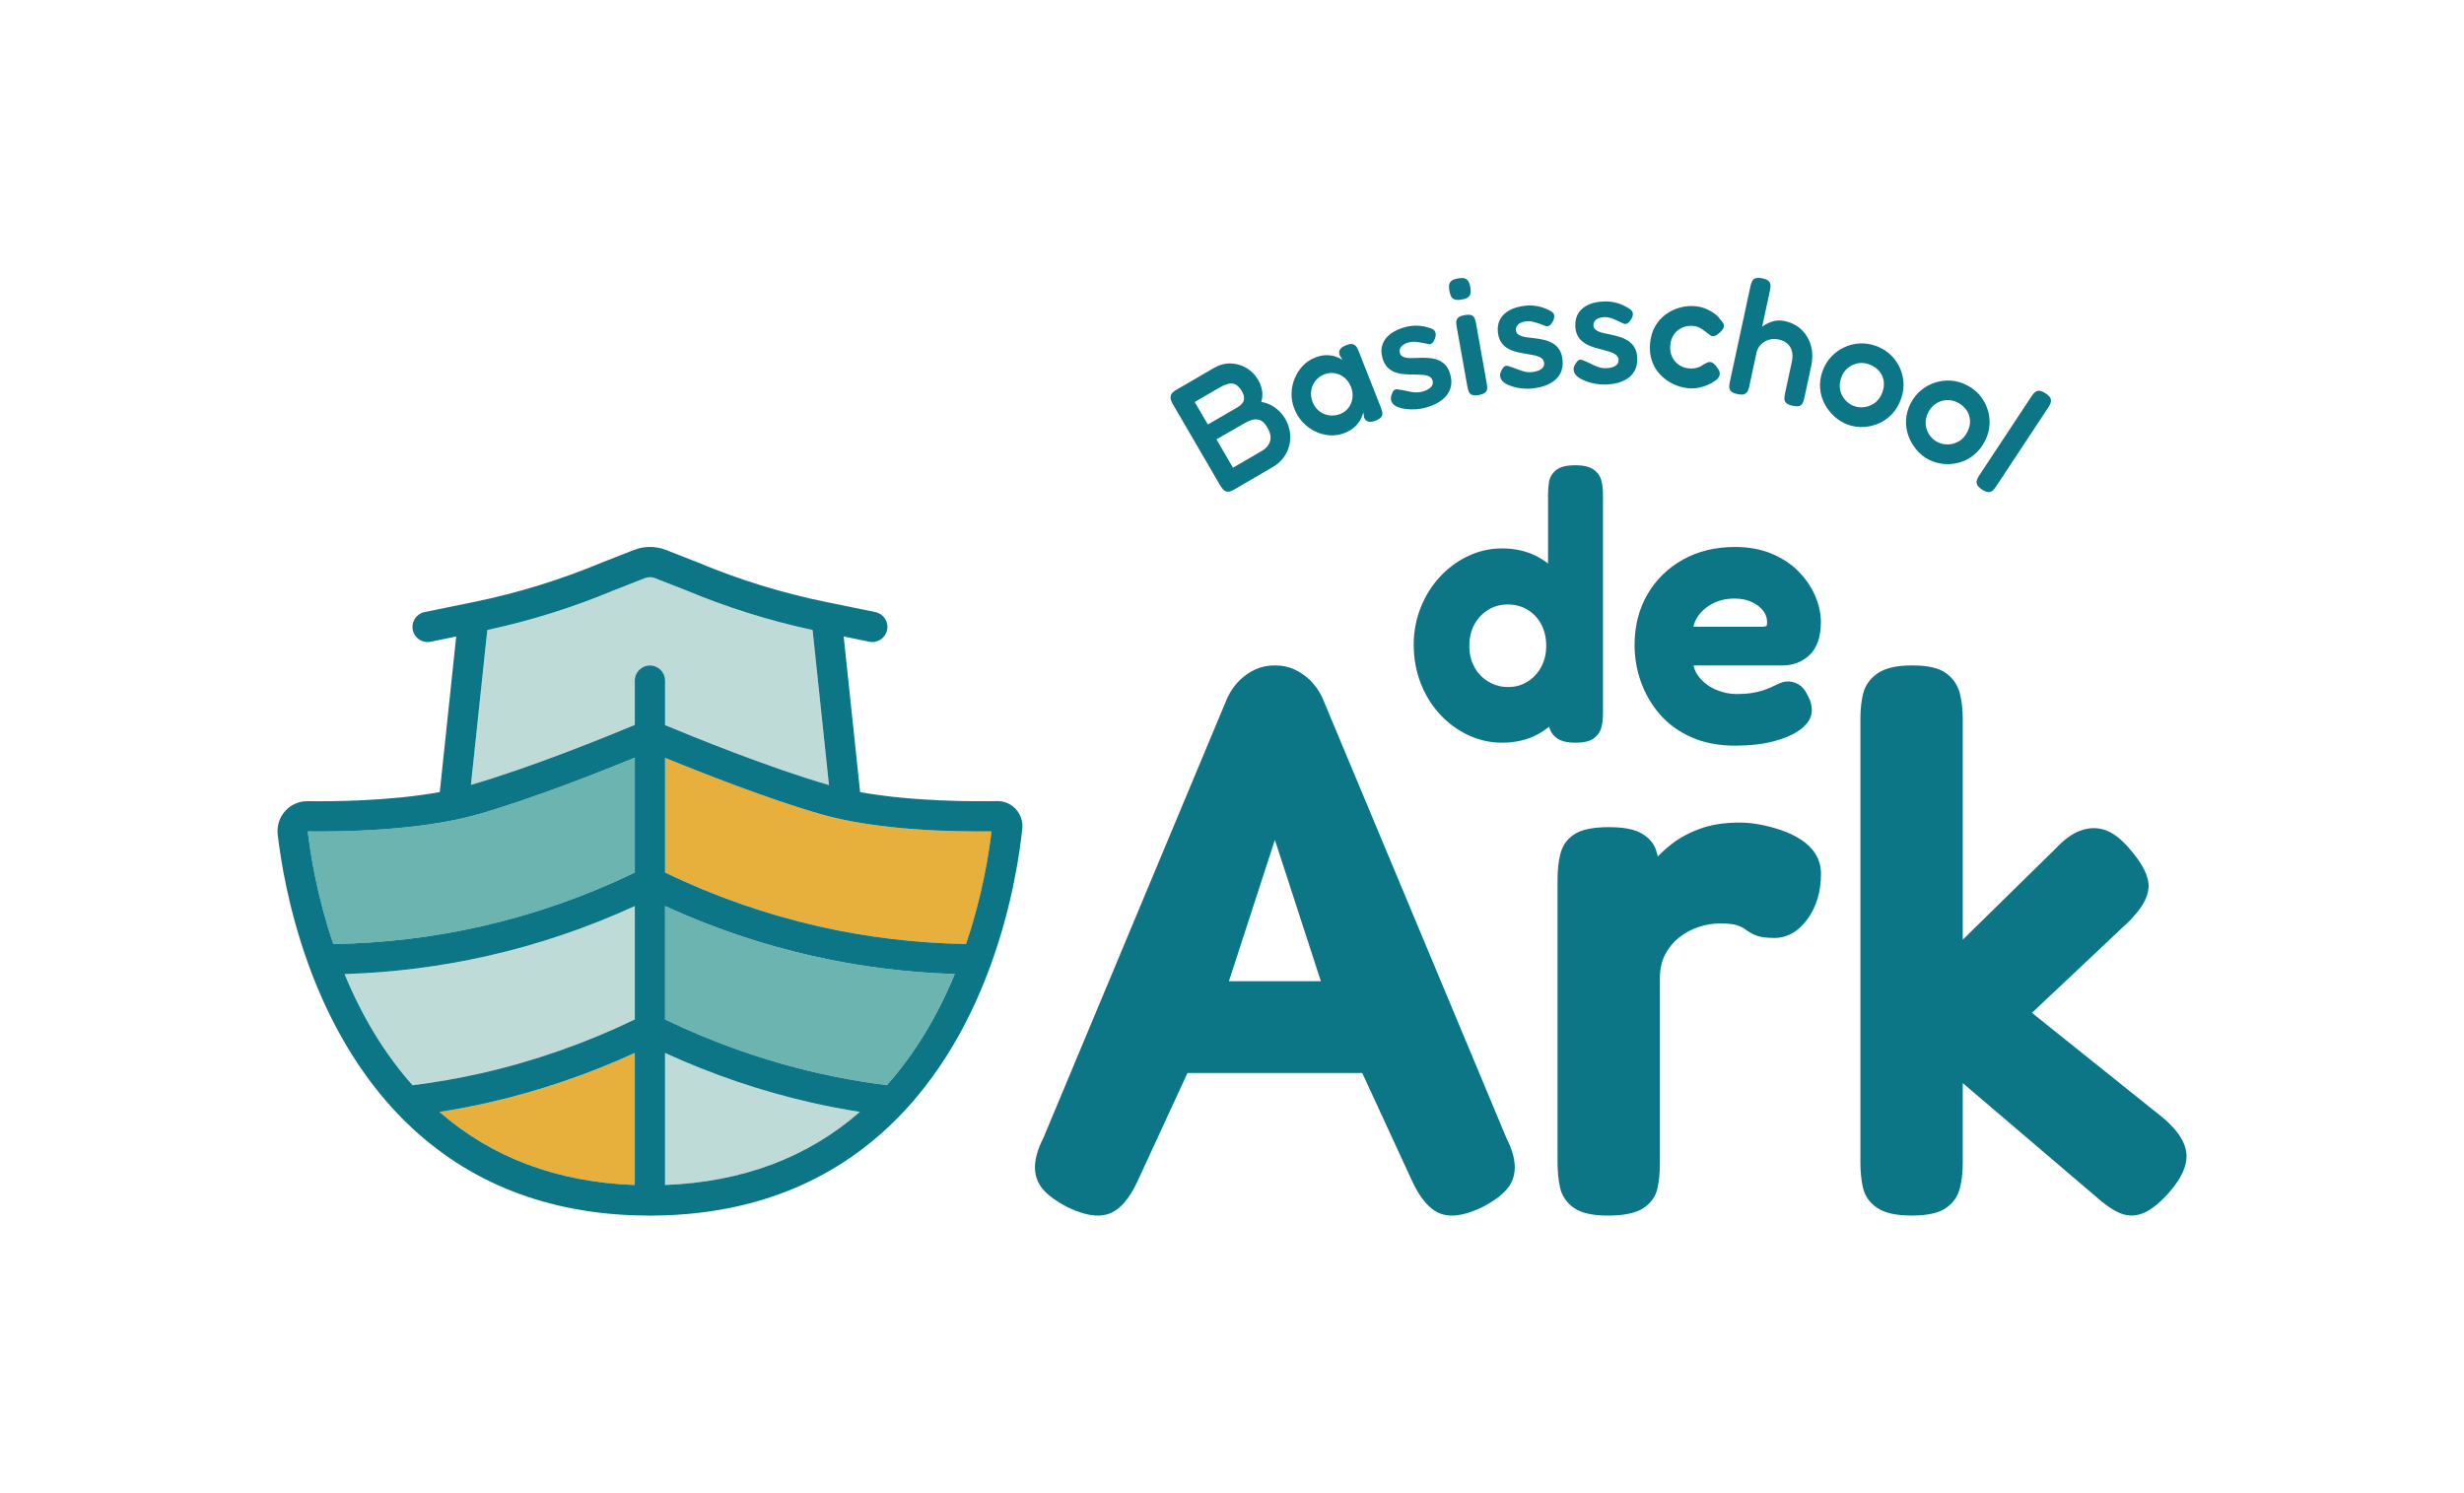 <?xml version="1.0" encoding="UTF-8"?><svg id="Laag_1" xmlns="http://www.w3.org/2000/svg" viewBox="0 0 1409.46 854.36"><defs><style>.cls-1{fill:#6bb4b0;}.cls-2{fill:#e7b03c;}.cls-3{fill:#bedbd8;}.cls-4{fill:#0d7686;}</style></defs><path class="cls-4" d="M890.43,422.22c2.51,1.8,6.01,2.67,10.69,2.67s8.01-.75,10.3-2.3c2.4-1.63,3.98-3.9,4.68-6.75.55-2.25.83-4.74.83-7.4v-125.82c0-2.66-.28-5.15-.83-7.41-.71-2.87-2.33-5.15-4.84-6.78-2.34-1.52-5.73-2.27-10.35-2.27s-8.08.81-10.39,2.47c-2.4,1.73-3.93,4.16-4.43,7.03-.38,2.17-.57,4.58-.57,7.17v39.55c-2.1-1.62-4.32-3.04-6.67-4.24-5.75-2.92-12.37-4.4-19.68-4.4-6.73,0-13.25,1.47-19.38,4.36-6.07,2.86-11.5,6.87-16.16,11.91-4.64,5.03-8.33,10.95-10.97,17.59-2.65,6.66-3.99,13.83-3.99,21.3s1.34,15.11,3.98,21.9c2.64,6.8,6.34,12.8,10.99,17.83,4.66,5.04,10.09,9.05,16.16,11.9,6.13,2.89,12.65,4.36,19.38,4.36,7.47,0,14.17-1.52,19.93-4.53,2.46-1.29,4.79-2.82,6.98-4.57.8,2.76,2.26,4.92,4.37,6.43ZM884.47,369.53c0,4.58-1,8.69-2.97,12.22-2,3.58-4.58,6.3-7.89,8.32-3.27,2-6.84,2.97-10.92,2.97s-7.76-.98-11.18-3c-3.43-2.02-6.06-4.73-8.05-8.29-1.98-3.53-2.98-7.64-2.98-12.22s1-8.9,2.98-12.43h0c1.99-3.57,4.6-6.29,7.97-8.31,3.35-2.01,6.96-2.98,11.05-2.98s7.91.98,11.26,2.98c3.35,2.01,5.92,4.72,7.84,8.27,1.92,3.55,2.89,7.74,2.89,12.47Z"/><path class="cls-4" d="M1028.86,326.97c-4.12-4.19-9.29-7.62-15.38-10.19-6.09-2.57-13.2-3.87-21.11-3.87-11.09,0-21.07,2.43-29.67,7.21-8.63,4.81-15.48,11.52-20.35,19.93-4.87,8.41-7.34,18.12-7.34,28.85,0,7.28,1.22,14.4,3.63,21.18,2.42,6.8,6.03,13.02,10.73,18.47,4.75,5.52,10.83,9.96,18.07,13.19,7.21,3.22,15.67,4.85,25.13,4.85,8.43,0,15.91-.86,22.21-2.55,6.44-1.73,11.57-4.03,15.26-6.84,4.23-3.23,6.38-6.89,6.38-10.86,0-1.45-.22-2.95-.66-4.48-.41-1.44-1.1-2.97-2.03-4.58-1.28-2.72-3.02-4.7-5.17-5.9-2.14-1.19-4.43-1.69-6.95-1.47-1.47.19-2.99.65-4.52,1.38-1.16.56-2.5,1.19-4.01,1.88-1.38.64-2.99,1.26-4.8,1.85-1.76.57-3.89,1.06-6.32,1.45-2.43.39-5.31.59-8.57.59-4.06,0-8.09-.86-11.98-2.56-3.82-1.66-7-4.06-9.46-7.12-1.61-2-2.68-4.2-3.24-6.69h50.84c6.19,0,11.45-2.04,15.65-6.06,4.24-4.06,6.39-10.41,6.39-18.85,0-4.83-1.11-9.86-3.3-14.94-2.17-5.03-5.35-9.7-9.45-13.87ZM968.65,358.58c.45-2.14,1.33-4.14,2.65-6.06,2.07-3.01,4.95-5.47,8.55-7.3,3.63-1.85,7.77-2.79,12.3-2.79,3.75,0,7.09.67,9.92,1.99,2.79,1.3,5,3.01,6.57,5.07,1.46,1.92,2.18,4.05,2.18,6.51,0,1.31-.2,1.88-.28,2.07-.34.18-1.24.51-3.23.51h-38.67Z"/><path class="cls-4" d="M1030.14,480.31h0c-3.4-2.2-7.19-4.02-11.29-5.4-3.96-1.35-8.02-2.42-12.06-3.18-4.08-.76-7.98-1.15-11.58-1.15-8.66,0-16.28,1.17-22.64,3.49-6.31,2.29-11.83,5.26-16.4,8.83-3,2.34-5.63,4.72-7.87,7.1-.24-1.1-.55-2.24-.91-3.4-1.28-4.07-4.13-7.39-8.49-9.88-4.17-2.37-10.28-3.52-18.68-3.52s-15.03,1.24-19.22,3.79c-4.39,2.68-7.23,6.58-8.45,11.57-1.06,4.31-1.6,9.14-1.6,14.38v161.87c0,5.17.46,9.97,1.36,14.26,1.05,4.98,3.77,9.03,8.1,12.01,4.22,2.92,10.56,4.34,19.38,4.34s15.55-1.32,19.89-4.03c4.54-2.84,7.38-6.76,8.44-11.64.91-4.16,1.37-8.89,1.37-14.07v-106.03c0-5.22,1.02-9.8,3.03-13.62,2.03-3.89,4.74-7.17,8.04-9.76,3.37-2.64,7.11-4.64,11.14-5.97,4.05-1.33,8.08-2,11.96-2,5.87,0,8.76.6,10.15,1.1,2.57.93,3.9,1.75,4.57,2.28,1.54,1.22,3.41,2.31,5.72,3.31,2.48,1.08,6.03,1.6,10.85,1.6,7.47,0,13.92-3.73,19.18-11.09,4.99-6.99,7.52-15.61,7.52-25.63,0-4.14-1.05-7.93-3.11-11.25-1.98-3.19-4.8-5.99-8.37-8.31Z"/><path class="cls-4" d="M1250.68,660.1h0c-.51-6.56-4.77-13.2-13.11-20.39l-75.25-60.27,54.93-51.78c7.58-7.39,11.44-13.94,11.78-20.02.33-6.11-3.32-13.44-11.15-22.38-4.75-5.48-9.25-8.89-13.76-10.42-4.64-1.58-9.5-1.41-14.43.48-4.61,1.78-9.29,5.22-13.91,10.22l-53.04,52.04v-126.28c0-5.19-.54-10.02-1.61-14.38-1.21-4.89-3.9-8.88-8.02-11.85-4.1-2.95-10.38-4.38-19.22-4.38s-15.19,1.41-19.55,4.31c-4.45,2.97-7.33,6.9-8.54,11.68-1.07,4.19-1.61,8.96-1.61,14.19v254.36c0,4.87.46,9.52,1.36,13.82,1.05,5.01,3.87,9.06,8.37,12.05,4.35,2.89,10.74,4.3,19.54,4.3s15.09-1.33,19.3-4.06c4.33-2.82,7.15-6.77,8.37-11.73,1.06-4.34,1.61-9.03,1.61-13.94v-46.03l75.94,64.75c5.18,4.66,9.71,7.79,13.83,9.56,2.24.96,4.5,1.44,6.79,1.44,2.47,0,4.95-.56,7.44-1.69,4.36-1.98,9.03-5.83,14.3-11.82,7-8.09,10.15-15.22,9.64-21.79Z"/><path class="cls-4" d="M861.66,650.97l-105.3-251.95-.08-.2c-1.87-3.82-4.21-7.09-6.95-9.73-2.72-2.59-5.71-4.65-8.91-6.12-3.32-1.51-6.98-2.28-10.9-2.28h-.5c-3.92,0-7.6.76-10.92,2.28-3.2,1.46-6.2,3.53-8.9,6.12-2.75,2.64-5.08,5.91-6.95,9.73l-.1.2-105.3,251.95c-3.03,5.94-4.65,11.31-4.82,16.01-.18,5.11,1.33,9.58,4.47,13.32,2.9,3.43,7.45,6.78,13.91,10.22,6.85,3.29,12.66,4.9,17.58,4.9,2.49,0,4.75-.41,6.82-1.22,6.1-2.42,11.35-8.59,16.07-18.84l28.39-61.53h99.95l28.4,61.53c4.72,10.25,9.97,16.41,16.07,18.84,2.07.81,4.33,1.22,6.8,1.22,4.95,0,10.75-1.61,17.6-4.9,6.46-3.43,11.01-6.78,13.91-10.22,3.14-3.74,4.65-8.21,4.47-13.32-.16-4.7-1.79-10.07-4.83-16.01ZM702.97,561.33l26.29-80.85,26.3,80.85h-52.59Z"/><path class="cls-1" d="M546.14,557.23c-10.2,24.77-23.25,46.1-38.87,63.61-13.13-1.67-26.19-3.94-39.1-6.87-30.28-6.87-59.75-17.23-87.74-30.73v-64.88c26.91,12.33,55.08,21.91,83.92,28.45,26.82,6.09,54.27,9.58,81.8,10.43Z"/><path class="cls-3" d="M380.42,414.84v-25.47c0-4.78-3.87-8.67-8.65-8.67s-8.65,3.89-8.65,8.67v25.35c-14.95,6.23-59.91,24.56-93.74,34.29l9.37-88.59c24.68-5.3,48.96-12.91,72.22-22.64l18.02-7.06c1.8-.7,3.8-.7,5.58,0l18.03,7.06c23.27,9.73,47.54,17.34,72.22,22.64l9.37,88.69c-33.63-9.64-78.45-27.9-93.76-34.27Z"/><path class="cls-3" d="M491.87,636.11c-29.89,26.13-67.29,40.15-111.44,41.8v-75.53c26.91,12.35,55.08,21.91,83.92,28.46,9.11,2.06,18.28,3.78,27.52,5.27Z"/><path class="cls-2" d="M567.16,475.64c-1.41,12.21-5.2,36.75-14.58,64.41-28.38-.47-56.75-3.84-84.41-10.12-30.26-6.89-59.75-17.25-87.74-30.75v-65.61c19.64,8.02,59.09,23.65,89.57,32.33,32.68,9.33,76.56,10.01,97.16,9.73Z"/><path class="cls-1" d="M363.12,433.44v65.75c-27.99,13.5-57.46,23.86-87.74,30.75-27.77,6.3-56.23,9.68-84.73,10.12-9.33-27.47-13.13-51.76-14.6-64.41,18.4.24,63.95-.26,97.18-9.73,30.73-8.76,70.3-24.43,89.89-32.47Z"/><path class="cls-3" d="M363.12,518.35v64.88c-27.99,13.5-57.46,23.86-87.74,30.73-12.99,2.95-26.14,5.23-39.38,6.91-15.64-17.51-28.69-38.86-38.91-63.62,27.64-.84,55.2-4.33,82.13-10.45,28.85-6.54,56.99-16.11,83.9-28.45Z"/><path class="cls-2" d="M363.12,602.38v75.55c-44.28-1.6-81.74-15.63-111.71-41.79,9.31-1.48,18.59-3.23,27.8-5.3,28.85-6.56,56.99-16.11,83.9-28.46Z"/><path class="cls-4" d="M581.06,462.86c-2.77-2.98-6.59-4.66-10.76-4.57-11.7.24-47.42.42-78.29-5.11l-9.4-89.06,14.63,3c4.69.96,9.26-2.06,10.22-6.73.96-4.69-2.06-9.26-6.75-10.22l-28.48-5.83c-24.96-5.13-49.53-12.71-73.04-22.57l-18.31-7.17c-5.82-2.27-12.37-2.27-18.19,0l-18.12,7.1-.19.07c-23.51,9.85-48.08,17.44-73.06,22.57l-28.48,5.83c-4.67.96-7.69,5.53-6.73,10.22.84,4.08,4.43,6.91,8.46,6.91.58,0,1.17-.05,1.74-.17l14.65-3-9.4,89.01c-28.51,5.16-61.15,5.41-75.57,5.21-4.97-.05-9.58,1.97-12.85,5.6-3.28,3.63-4.85,8.51-4.29,13.38,1.62,14.2,6.07,42.73,17.58,74.44,9.91,27.31,22.92,51.21,38.75,71.23,3.56,4.52,7.27,8.82,11.13,12.94.99,1.06,2,2.11,3.02,3.16,34.71,35.44,79.56,54.31,133.51,56.18l8.91.16h.03l8.63-.16c53.94-1.87,98.82-20.75,133.53-56.21,1.01-1.03,2-2.06,3-3.12,3.85-4.12,7.57-8.44,11.14-12.96,15.84-20.02,28.83-43.9,38.74-71.21,12.63-34.78,16.76-65.99,17.95-77.82.4-4.05-.94-8.08-3.7-11.07ZM363.12,677.93c-44.28-1.6-81.74-15.63-111.71-41.79,9.31-1.48,18.59-3.23,27.8-5.3,28.85-6.56,56.99-16.11,83.9-28.46v75.55ZM363.12,583.23c-27.99,13.5-57.46,23.86-87.74,30.73-12.99,2.95-26.14,5.23-39.38,6.91-15.64-17.51-28.69-38.86-38.91-63.62,27.64-.84,55.2-4.33,82.13-10.45,28.85-6.54,56.99-16.11,83.9-28.45v64.88ZM363.12,499.19c-27.99,13.5-57.46,23.86-87.74,30.75-27.77,6.3-56.23,9.68-84.73,10.12-9.33-27.47-13.13-51.76-14.6-64.41,18.4.24,63.95-.26,97.18-9.73,30.73-8.76,70.3-24.43,89.89-32.47v65.75ZM371.77,380.7c-4.78,0-8.65,3.89-8.65,8.67v25.35c-14.95,6.23-59.91,24.56-93.74,34.29l9.37-88.59c24.68-5.3,48.96-12.91,72.22-22.64l18.02-7.06c1.8-.7,3.8-.7,5.58,0l18.03,7.06c23.27,9.73,47.54,17.34,72.22,22.64l9.37,88.69c-33.63-9.64-78.45-27.9-93.76-34.27v-25.47c0-4.78-3.87-8.67-8.65-8.67ZM380.42,677.92v-75.53c26.91,12.35,55.08,21.91,83.92,28.46,9.11,2.06,18.28,3.78,27.52,5.27-29.89,26.13-67.29,40.15-111.44,41.8ZM507.27,620.83c-13.13-1.67-26.19-3.94-39.1-6.87-30.28-6.87-59.75-17.23-87.74-30.73v-64.88c26.91,12.33,55.08,21.91,83.92,28.45,26.82,6.09,54.27,9.58,81.8,10.43-10.2,24.77-23.25,46.1-38.87,63.61ZM552.58,540.05c-28.38-.47-56.75-3.84-84.41-10.12-30.26-6.89-59.75-17.25-87.74-30.75v-65.61c19.64,8.02,59.09,23.65,89.57,32.33,32.68,9.33,76.56,10.01,97.16,9.73-1.41,12.21-5.2,36.75-14.58,64.41Z"/><path class="cls-4" d="M737.9,247.44c-.35-2.6-1.21-5.14-2.58-7.61-1.05-1.79-2.27-3.37-3.69-4.73-1.41-1.36-3-2.49-4.76-3.4-1.76-.9-3.56-1.48-5.37-1.73.42-1.41.62-2.84.61-4.29,0-1.45-.23-2.89-.66-4.31-.43-1.42-1.02-2.79-1.78-4.09-1.68-2.88-3.92-5.14-6.73-6.78-2.81-1.64-5.84-2.49-9.08-2.57-3.25-.07-6.45.81-9.6,2.64l-21.52,12.54c-1.47.85-2.41,1.75-2.81,2.68-.41.93-.47,1.84-.21,2.74s.67,1.81,1.21,2.73l26.97,46.31c.57.98,1.19,1.82,1.85,2.52s1.48,1.1,2.44,1.2c.96.09,2.18-.29,3.65-1.14l22.42-13.06c2.34-1.36,4.28-3.08,5.84-5.15,1.56-2.07,2.67-4.35,3.32-6.85.66-2.49.81-5.04.46-7.64ZM697.84,221.59c3.04-1.77,5.53-2.47,7.45-2.1,1.93.37,3.6,1.78,5.03,4.22.89,1.52,1.32,2.83,1.31,3.93-.01,1.1-.3,2.05-.85,2.85-.56.8-1.24,1.47-2.05,2.01-.81.55-12.96,7.53-13.66,7.94l-3.59,2.09c-.2.12-.37.24-.55.36l-7.52-12.9,14.43-8.4ZM725.48,254.62c-.9,1.33-2.11,2.43-3.64,3.32l-16.55,9.64-9.47-16.26c.11-.06.22-.1.34-.17l15.06-8.65c.71-.41,1.5-.83,2.37-1.27.87-.44,1.78-.78,2.72-1.04s1.92-.33,2.92-.23c1.01.11,1.99.52,2.95,1.23.96.71,1.9,1.86,2.82,3.44,1.17,2.01,1.77,3.85,1.79,5.51.02,1.66-.42,3.16-1.32,4.48Z"/><path class="cls-4" d="M786.87,240.63c-1.76.69-3.16.87-4.2.54-1.04-.33-1.81-1.04-2.31-2.13l-.53-3.14c-.17.95-.61,2.15-1.32,3.61-.71,1.46-1.8,2.94-3.28,4.43s-3.5,2.74-6.07,3.76c-2.75,1.08-5.57,1.53-8.44,1.35-2.88-.19-5.65-.92-8.32-2.2-2.67-1.28-5.04-3.02-7.12-5.21-2.08-2.19-3.71-4.78-4.88-7.76-1.13-2.87-1.67-5.78-1.61-8.74.05-2.96.64-5.81,1.76-8.55,1.12-2.74,2.65-5.15,4.6-7.24,1.95-2.08,4.3-3.67,7.05-4.75,2.34-.92,4.47-1.39,6.39-1.4,1.92-.01,3.66.23,5.21.74,1.55.51,2.91,1.13,4.09,1.89l-1.44-2.37c-.57-1.26-.57-2.39-.02-3.39.55-.99,1.74-1.85,3.55-2.56,1.58-.62,2.83-.83,3.76-.62.93.21,1.65.72,2.17,1.53.52.81.99,1.74,1.4,2.79l12.61,32.05c.39,1,.66,1.94.81,2.83.15.89-.05,1.71-.6,2.47-.55.76-1.64,1.46-3.28,2.1ZM766.71,236.8c1.93-.76,3.51-1.95,4.72-3.58,1.22-1.63,1.96-3.49,2.21-5.59.26-2.09-.03-4.2-.86-6.3-.87-2.22-2.13-3.99-3.76-5.31-1.63-1.32-3.47-2.15-5.5-2.5-2.03-.35-4.01-.14-5.94.61-2.17.85-3.9,2.13-5.19,3.82-1.3,1.69-2.08,3.59-2.37,5.7-.29,2.11,0,4.24.85,6.41.83,2.11,2.07,3.81,3.74,5.12,1.66,1.31,3.55,2.12,5.67,2.43s4.26.05,6.43-.81Z"/><path class="cls-4" d="M814.87,233.37c-1.52.4-3.21.65-5.06.78-1.85.12-3.68.08-5.49-.13s-3.42-.61-4.84-1.18c-1.42-.57-2.45-1.36-3.1-2.36-.34-.56-.57-1.13-.69-1.72s-.1-1.24.07-1.97c.17-.73.44-1.49.81-2.31.37-.81.85-1.34,1.44-1.59.58-.25,1.37-.24,2.35.03.93.08,1.93.25,3,.49,1.07.24,2.17.48,3.3.7,1.13.23,2.27.35,3.41.38,1.14.03,2.23-.09,3.27-.36,2.25-.59,3.93-1.43,5.05-2.53,1.11-1.1,1.49-2.35,1.12-3.75-.21-.79-.58-1.42-1.13-1.9-.55-.47-1.24-.83-2.08-1.07-.84-.24-1.76-.39-2.75-.45s-2.08-.11-3.25-.13c-1.17-.02-2.35-.04-3.52-.06-1.69-.01-3.37-.13-5.01-.35-1.65-.22-3.21-.66-4.68-1.32-1.47-.66-2.77-1.64-3.88-2.94s-1.96-3.05-2.53-5.24c-.71-2.74-.65-5.24.19-7.51.84-2.27,2.37-4.24,4.6-5.92,2.23-1.68,5.11-2.98,8.64-3.9,1.22-.32,2.41-.53,3.59-.64,1.17-.11,2.34-.14,3.49-.08,1.15.06,2.29.2,3.42.43,1.13.23,2.23.53,3.3.9,1.74.46,2.79,1.24,3.15,2.35.35,1.11.24,2.42-.34,3.94-.43,1.09-.94,1.89-1.52,2.39-.58.51-1.29.68-2.11.5-1.1-.23-2.29-.48-3.55-.73-1.27-.25-2.55-.44-3.85-.56-1.3-.12-2.58,0-3.86.32-1.22.32-2.27.78-3.15,1.4-.88.62-1.48,1.33-1.79,2.12-.31.8-.36,1.62-.14,2.47s.64,1.49,1.28,1.91c.63.42,1.39.71,2.27.87.89.16,1.91.23,3.08.22,1.17,0,2.39-.05,3.67-.13,1.8-.08,3.65-.07,5.56.02s3.73.43,5.48,1.01c1.74.59,3.28,1.57,4.61,2.94,1.33,1.38,2.33,3.34,3,5.9,1.15,4.44.42,8.31-2.2,11.59s-6.83,5.67-12.61,7.18Z"/><path class="cls-4" d="M836.11,171.37c-1.86.33-3.25.29-4.19-.11s-1.59-1.06-1.98-1.95c-.38-.89-.67-1.89-.87-3.01-.2-1.11-.25-2.14-.17-3.08.09-.94.5-1.75,1.24-2.43.74-.68,2.04-1.18,3.9-1.51,1.86-.33,3.24-.29,4.14.12s1.56,1.06,1.98,1.95c.41.88.72,1.88.92,3,.2,1.12.25,2.14.17,3.08-.09.94-.49,1.75-1.2,2.42-.71.67-2.03,1.18-3.95,1.52ZM845.87,225.98c-1.73.31-3.04.27-3.9-.12-.87-.39-1.47-.98-1.8-1.79s-.6-1.73-.78-2.78l-6.15-34.46c-.19-1.05-.26-2.01-.23-2.88s.41-1.62,1.13-2.26c.71-.64,1.94-1.11,3.67-1.42s3.03-.28,3.9.07c.86.36,1.46.95,1.8,1.79.34.84.61,1.81.81,2.92l6.14,34.36c.19,1.05.26,2.01.23,2.88s-.4,1.62-1.08,2.25c-.69.63-1.93,1.11-3.72,1.43Z"/><path class="cls-4" d="M876.33,222.27c-1.56.16-3.27.16-5.12,0-1.85-.16-3.65-.48-5.41-.97-1.76-.48-3.29-1.12-4.6-1.9-1.31-.78-2.21-1.72-2.71-2.81-.25-.61-.39-1.21-.42-1.81-.03-.6.09-1.24.37-1.93.28-.69.66-1.41,1.16-2.16.49-.75,1.05-1.2,1.66-1.36.61-.16,1.39-.03,2.31.38.91.22,1.87.54,2.89.94,1.02.4,2.07.8,3.16,1.2,1.08.4,2.19.69,3.32.9,1.13.2,2.22.25,3.29.14,2.31-.24,4.1-.81,5.37-1.73,1.26-.92,1.83-2.1,1.68-3.54-.08-.81-.36-1.5-.82-2.05-.47-.55-1.1-1.01-1.9-1.37-.79-.36-1.68-.65-2.65-.87-.97-.22-2.03-.42-3.19-.62-1.16-.2-2.32-.4-3.48-.59-1.67-.27-3.31-.64-4.9-1.11-1.6-.47-3.07-1.14-4.43-2.01-1.35-.87-2.48-2.04-3.39-3.49s-1.48-3.31-1.7-5.56c-.29-2.81.16-5.28,1.33-7.39,1.17-2.11,2.99-3.83,5.45-5.15,2.46-1.32,5.5-2.17,9.13-2.54,1.25-.13,2.46-.16,3.64-.09s2.33.22,3.46.45c1.13.23,2.24.55,3.32.94,1.08.4,2.13.86,3.13,1.39,1.65.72,2.57,1.65,2.75,2.8.18,1.15-.13,2.43-.94,3.84-.59,1.01-1.22,1.72-1.87,2.13-.65.41-1.37.47-2.16.17-1.05-.4-2.19-.82-3.4-1.27-1.22-.44-2.46-.82-3.72-1.14-1.26-.31-2.55-.4-3.87-.27-1.25.13-2.36.43-3.32.91-.96.48-1.66,1.09-2.09,1.83-.43.74-.6,1.55-.51,2.42.09.88.41,1.57.97,2.08.56.51,1.26.91,2.11,1.21s1.86.52,3.01.69,2.37.31,3.65.43c1.79.2,3.62.48,5.49.86,1.87.38,3.63.99,5.26,1.83,1.63.85,3.01,2.05,4.11,3.61,1.11,1.56,1.8,3.66,2.06,6.29.47,4.57-.85,8.27-3.94,11.12-3.09,2.84-7.61,4.57-13.56,5.17Z"/><path class="cls-4" d="M917.65,220.01c-1.57.02-3.27-.13-5.1-.46-1.83-.32-3.6-.81-5.3-1.44s-3.18-1.41-4.42-2.3c-1.24-.9-2.05-1.91-2.44-3.04-.2-.63-.28-1.24-.26-1.84.02-.6.2-1.23.54-1.89.34-.67.78-1.35,1.34-2.05.56-.7,1.15-1.1,1.78-1.2s1.39.09,2.27.58c.88.3,1.82.7,2.8,1.19.98.49,1.99.98,3.04,1.47,1.04.49,2.12.89,3.22,1.19,1.1.3,2.19.44,3.26.43,2.33-.03,4.16-.44,5.5-1.25s2-1.93,1.99-3.38c0-.82-.22-1.52-.64-2.11-.42-.59-1.01-1.1-1.76-1.53-.76-.43-1.61-.8-2.56-1.1-.95-.3-1.99-.6-3.12-.91-1.14-.3-2.27-.6-3.41-.9-1.64-.42-3.24-.93-4.78-1.54s-2.96-1.41-4.23-2.4c-1.27-.99-2.29-2.25-3.07-3.78-.77-1.53-1.17-3.43-1.2-5.69-.03-2.83.63-5.24,1.99-7.24,1.36-2,3.32-3.55,5.89-4.65,2.57-1.1,5.67-1.67,9.32-1.72,1.26-.02,2.47.06,3.64.24,1.16.17,2.3.43,3.41.76,1.1.33,2.18.75,3.22,1.23,1.04.49,2.04,1.05,2.99,1.66,1.58.86,2.41,1.87,2.49,3.04.08,1.16-.35,2.41-1.27,3.74-.68.95-1.36,1.61-2.05,1.96-.69.36-1.41.35-2.17-.02-1.01-.49-2.1-1.01-3.28-1.56-1.17-.55-2.37-1.04-3.6-1.46-1.23-.42-2.51-.63-3.83-.61-1.26.02-2.39.22-3.39.61-1,.39-1.75.93-2.24,1.63-.5.7-.74,1.49-.72,2.37,0,.88.27,1.6.78,2.16.51.56,1.18,1.02,2,1.39.82.37,1.8.69,2.94.95,1.13.27,2.33.52,3.59.76,1.76.36,3.56.81,5.39,1.35,1.83.54,3.52,1.31,5.08,2.3,1.55.99,2.81,2.31,3.78,3.96.96,1.66,1.46,3.8,1.5,6.44.06,4.59-1.58,8.17-4.92,10.72s-7.99,3.87-13.96,3.95Z"/><path class="cls-4" d="M965.46,222.06c-2.94-.29-5.79-1.1-8.53-2.44-2.75-1.34-5.18-3.13-7.3-5.35-2.12-2.23-3.7-4.86-4.73-7.9-1.03-3.04-1.37-6.4-1.01-10.1s1.34-6.92,2.93-9.67c1.59-2.75,3.63-5.02,6.11-6.8,2.48-1.78,5.18-3.06,8.1-3.86,2.92-.79,5.85-1.04,8.8-.76,2.25.22,4.32.74,6.2,1.55,1.88.81,3.49,1.73,4.85,2.75,1.35,1.02,2.3,1.99,2.84,2.93.8.84,1.45,1.63,1.95,2.37.5.75.6,1.61.32,2.59-.25.61-.59,1.16-1.01,1.66s-.95,1-1.57,1.51c-1.67,1.61-3.24,2.12-4.7,1.53-.77-.52-1.54-1.08-2.3-1.69-.76-.61-1.53-1.19-2.3-1.74s-1.59-1.02-2.47-1.42c-.88-.4-1.85-.65-2.91-.76-2.32-.23-4.45.09-6.4.94s-3.52,2.14-4.73,3.85c-1.21,1.72-1.93,3.76-2.16,6.14-.23,2.38.08,4.54.93,6.49.85,1.95,2.14,3.52,3.85,4.74,1.71,1.21,3.7,1.92,5.95,2.14,1.19.12,2.3.08,3.33-.1s1.97-.47,2.83-.86c.86-.39,1.56-.81,2.11-1.26.73-.37,1.4-.72,2-1.04.6-.32,1.24-.45,1.93-.38.69.07,1.38.41,2.08,1.01.7.61,1.43,1.51,2.2,2.73.72,1.02,1.09,1.97,1.1,2.86,0,.89-.28,1.71-.86,2.47-.58.77-1.44,1.47-2.58,2.12-.82.62-1.99,1.26-3.51,1.93s-3.26,1.2-5.22,1.58c-1.96.38-4.01.46-6.14.26Z"/><path class="cls-4" d="M993.8,225.45c-1.72-.37-2.93-.9-3.61-1.6-.69-.69-1.03-1.49-1.03-2.39,0-.9.11-1.84.32-2.83l11.83-54.97c.23-1.05.54-1.97.94-2.79.4-.81,1.05-1.38,1.96-1.7.9-.32,2.22-.3,3.94.07,1.72.37,2.91.9,3.57,1.59.66.69,1,1.47,1.04,2.35.04.88-.07,1.87-.3,2.97l-4.47,20.75c1.53-1.15,3.4-2.11,5.59-2.9,2.19-.78,4.68-.88,7.44-.28,3.75.81,6.91,2.44,9.47,4.88,2.56,2.45,4.35,5.47,5.38,9.07,1.03,3.6,1.08,7.55.15,11.86l-3.95,18.35c-.21.98-.5,1.87-.86,2.66-.36.79-.98,1.35-1.86,1.67-.88.33-2.2.3-3.99-.09-1.66-.36-2.84-.87-3.53-1.53-.69-.66-1.06-1.43-1.1-2.31s.07-1.87.3-2.98l3.93-18.26c.48-2.21.51-4.18.11-5.91-.4-1.73-1.23-3.19-2.48-4.39s-2.93-2.03-5.01-2.48c-2.89-.62-5.5-.3-7.83.97s-3.94,3.19-4.81,5.77l-4.33,20.11c-.21.98-.52,1.88-.92,2.7-.4.82-1.04,1.39-1.91,1.71-.88.33-2.2.3-3.99-.09Z"/><path class="cls-4" d="M1057.11,242.98c-2.79-.98-5.35-2.52-7.68-4.61s-4.23-4.51-5.69-7.26c-1.46-2.75-2.33-5.73-2.6-8.92s.17-6.43,1.32-9.69c1.11-3.14,2.72-5.87,4.84-8.2,2.12-2.32,4.58-4.15,7.39-5.49,2.81-1.34,5.77-2.12,8.87-2.32s6.2.24,9.29,1.33c4.21,1.49,7.66,3.82,10.33,7,2.68,3.18,4.43,6.82,5.25,10.91.82,4.09.48,8.27-1.03,12.54-1.19,3.38-2.91,6.24-5.13,8.59-2.23,2.35-4.76,4.14-7.6,5.37-2.84,1.23-5.78,1.91-8.82,2.04-3.05.12-5.96-.3-8.75-1.29ZM1060.67,232.33c1.96.69,4.01.87,6.17.53s4.13-1.22,5.94-2.65c1.8-1.43,3.15-3.39,4.03-5.88.82-2.31,1.04-4.54.66-6.67-.38-2.13-1.3-4.01-2.77-5.63-1.46-1.62-3.35-2.83-5.66-3.65-2.13-.75-4.28-.93-6.42-.52-2.15.41-4.05,1.32-5.72,2.73-1.67,1.41-2.9,3.25-3.69,5.5-.88,2.49-1.08,4.84-.59,7.05.49,2.21,1.46,4.12,2.93,5.74,1.46,1.62,3.17,2.77,5.13,3.46Z"/><path class="cls-4" d="M1103.24,262.93c-2.63-1.36-4.95-3.24-6.96-5.63-2.02-2.39-3.56-5.05-4.63-7.98-1.07-2.93-1.52-5.99-1.34-9.2s1.06-6.34,2.65-9.41c1.53-2.96,3.51-5.44,5.93-7.45,2.42-2,5.11-3.48,8.08-4.42,2.97-.94,6-1.3,9.11-1.07,3.11.23,6.11,1.09,9.01,2.6,3.96,2.05,7.05,4.84,9.27,8.36s3.44,7.36,3.69,11.53c.25,4.17-.67,8.26-2.75,12.28-1.65,3.18-3.74,5.78-6.27,7.8-2.53,2.02-5.29,3.44-8.27,4.27s-5.99,1.09-9.02.8-5.86-1.13-8.49-2.49ZM1108.24,252.88c1.84.96,3.85,1.41,6.04,1.38,2.18-.04,4.26-.64,6.25-1.81,1.99-1.17,3.59-2.92,4.8-5.27,1.13-2.18,1.65-4.35,1.57-6.52-.08-2.17-.73-4.15-1.96-5.96-1.23-1.8-2.93-3.27-5.11-4.4-2.01-1.04-4.11-1.51-6.29-1.4-2.18.11-4.2.75-6.04,1.92-1.85,1.17-3.32,2.81-4.42,4.94-1.22,2.35-1.73,4.64-1.56,6.9.18,2.25.88,4.28,2.1,6.09,1.22,1.8,2.76,3.18,4.6,4.14Z"/><path class="cls-4" d="M1133.73,280.05c-1.52-1.01-2.46-1.95-2.82-2.83-.36-.88-.39-1.75-.09-2.6.3-.86.75-1.73,1.34-2.62l29.95-45.34c.59-.89,1.21-1.63,1.86-2.22.65-.59,1.46-.88,2.44-.88.98,0,2.23.51,3.75,1.52,1.47.97,2.38,1.9,2.75,2.78.36.88.4,1.73.12,2.56-.28.83-.74,1.72-1.36,2.66l-29.95,45.35c-.59.89-1.21,1.63-1.86,2.22-.65.59-1.47.88-2.44.87-.98,0-2.2-.49-3.67-1.46Z"/></svg>